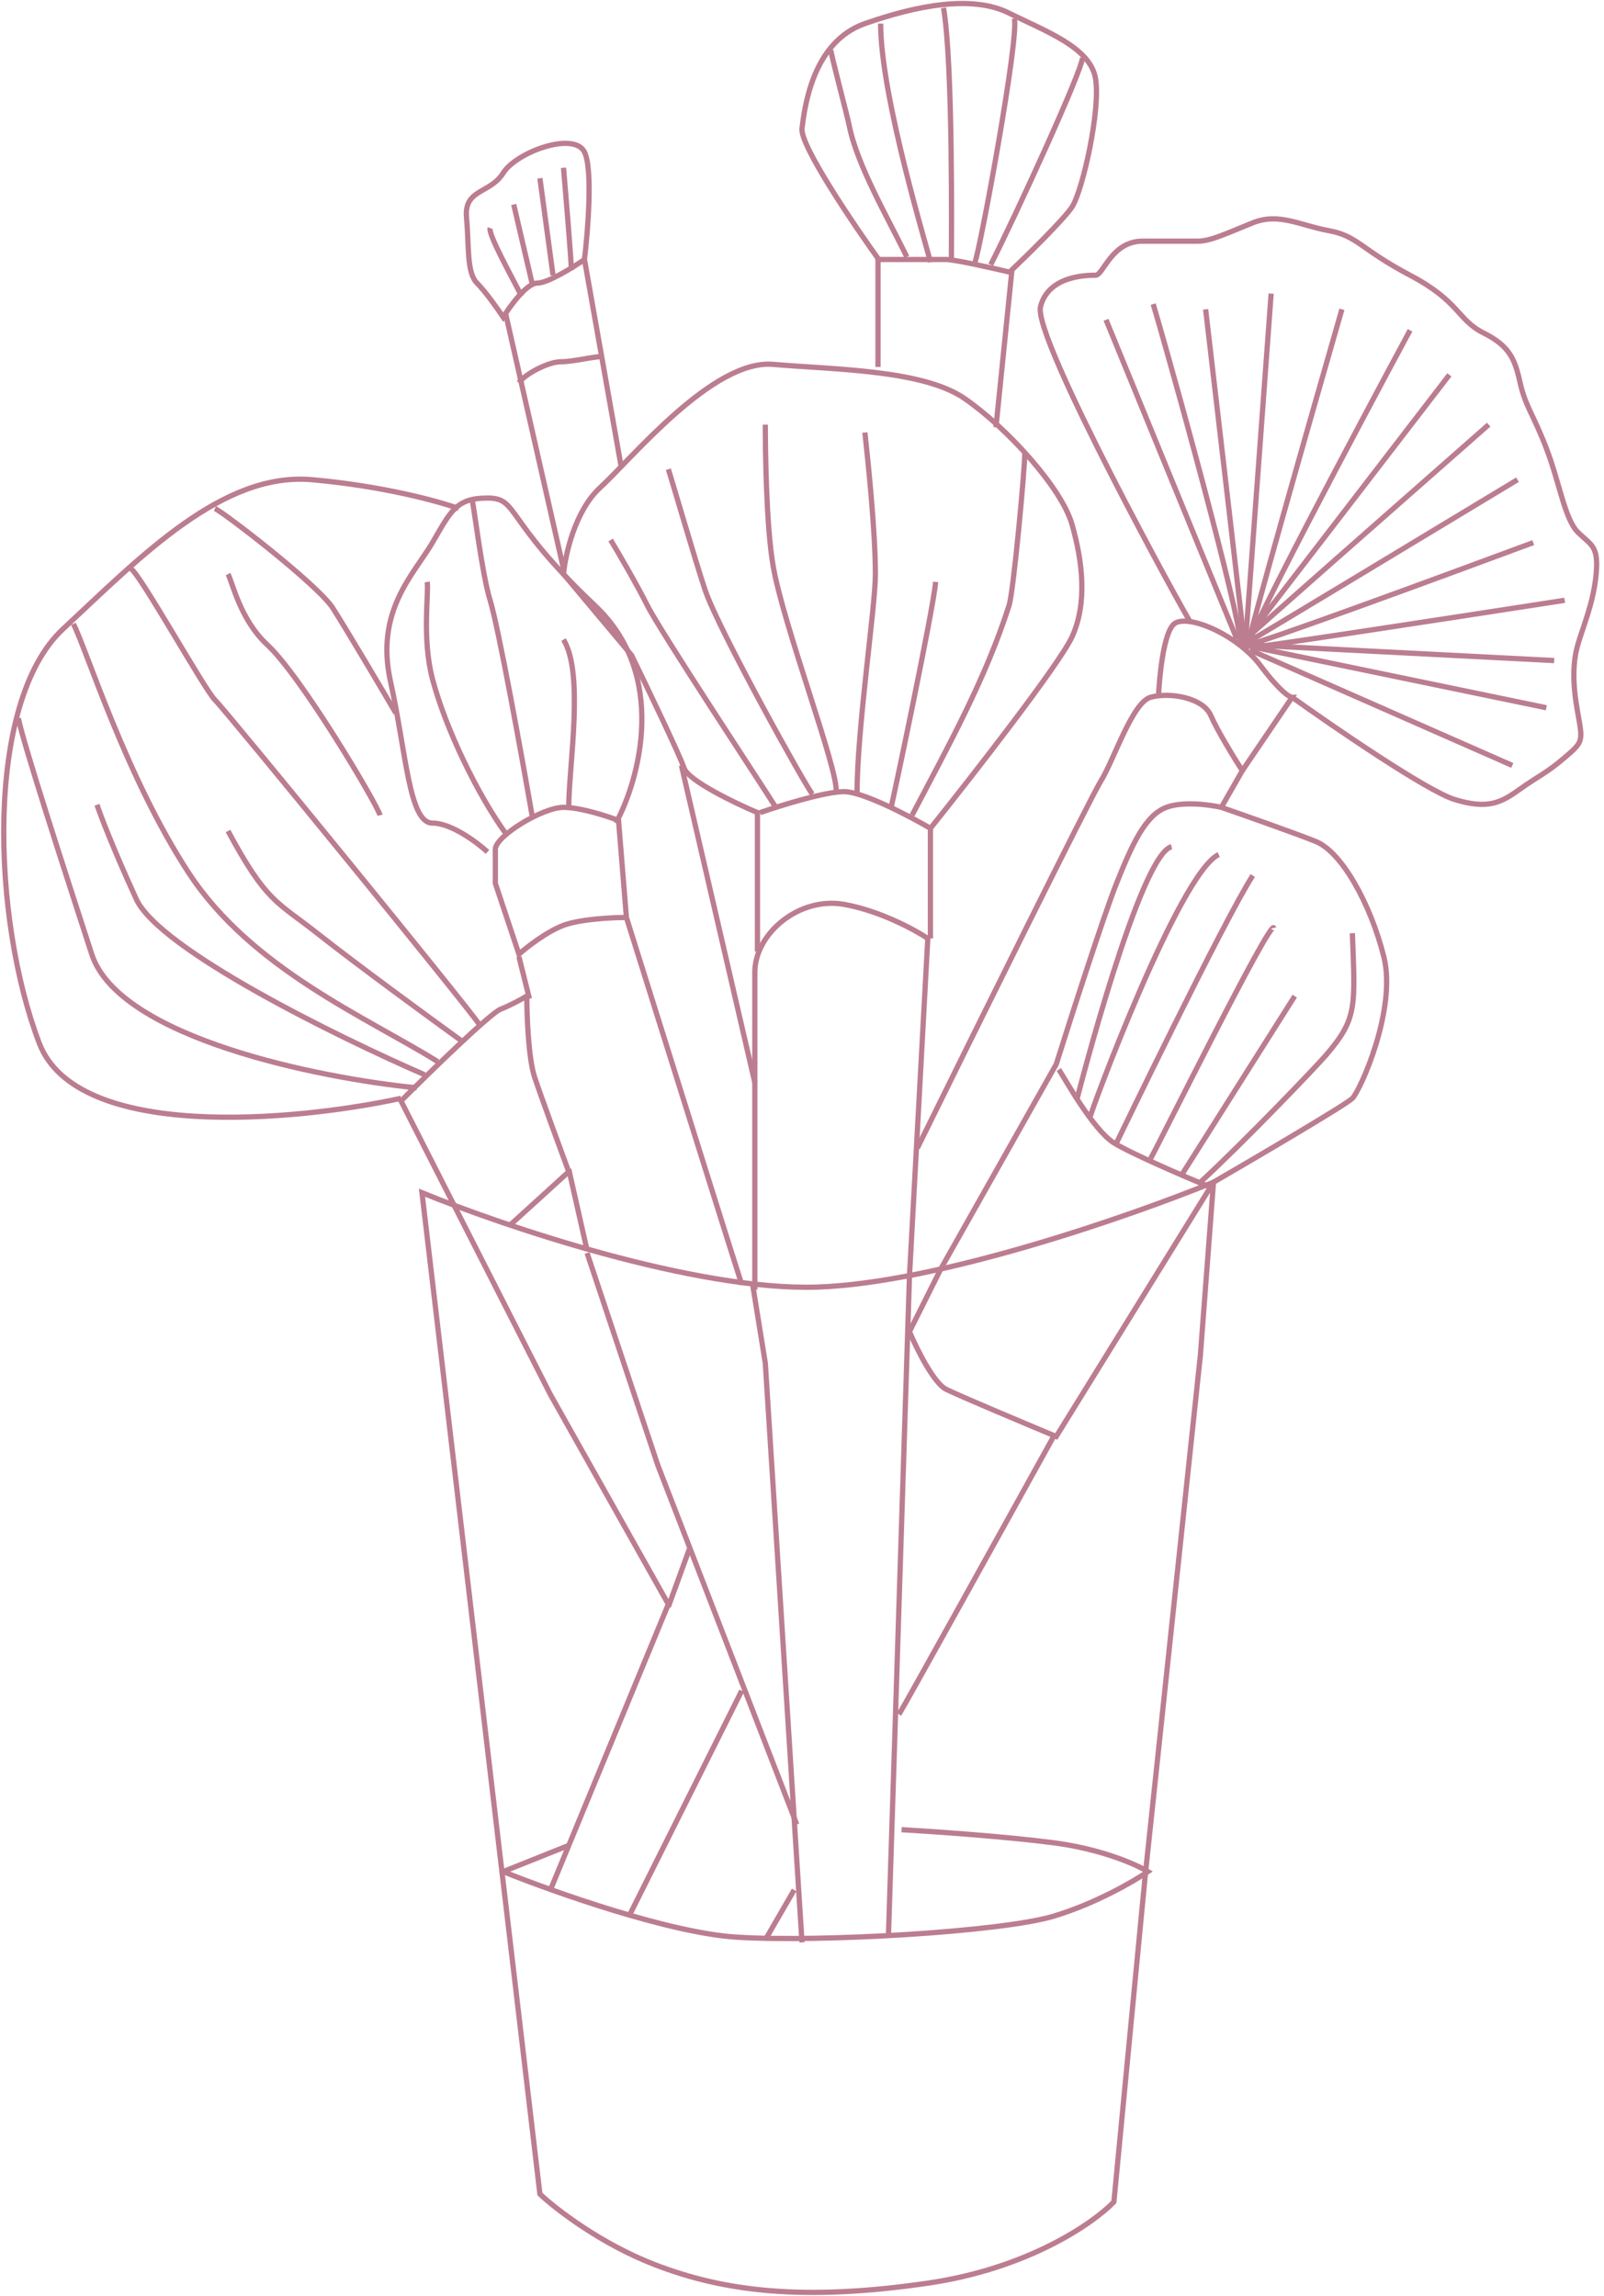 <?xml version="1.0" encoding="UTF-8"?> <svg xmlns="http://www.w3.org/2000/svg" width="306" height="438" viewBox="0 0 306 438" fill="none"> <path d="M80.5 227.5L103 418.5C106 421.333 114.6 428 125 432C138 437 153 439 177 435.5C196.2 432.7 208.667 424 212.5 420L218.5 357.5L229 258.5L231.5 225.5C216 231.833 179.2 244.7 156 245.5C132.8 246.3 96 233.833 80.5 227.5Z" stroke="#BB7D8F"></path> <path d="M96 357C105.5 360.833 127.7 368.7 140.5 369.5C156.5 370.5 191 368.5 201 365.5C209 363.1 216.333 358.833 219 357C216.833 355.667 210.2 352.7 201 351.5C191.8 350.3 177.833 349.333 172 349" stroke="#BB7D8F"></path> <path d="M96 357L108.5 352" stroke="#BB7D8F"></path> <path d="M120 365.5L141.5 322.5" stroke="#BB7D8F"></path> <path d="M105 360.5L127.5 306L105 266L76.5 210C82 204.5 93.5 193.3 95.5 192.5C97.5 191.7 99.667 190.5 100.5 190C100.5 193.667 100.8 201.9 102 205.5C103.2 209.1 106.833 219 108.5 223.5L97.5 233.5" stroke="#BB7D8F"></path> <path d="M108.5 223L112 238.5" stroke="#BB7D8F"></path> <path d="M112 239L125.5 279.5L152 348" stroke="#BB7D8F"></path> <path d="M127.5 306.5L131.5 295.5" stroke="#BB7D8F"></path> <path d="M146 370L151.5 360.5" stroke="#BB7D8F"></path> <path d="M153 370.5L146 260L143.5 244.5" stroke="#BB7D8F"></path> <path d="M141.5 245C140.7 242.6 126.5 197.333 119.5 175M119.5 175L118 156.5C115.833 155.667 110.7 154 107.5 154C103.5 154 94.5 159.5 94.5 162C94.5 164 94.5 167.167 94.5 168.5L99 182C100.5 180.667 104.3 177.7 107.5 176.5C110.7 175.3 116.833 175 119.5 175Z" stroke="#BB7D8F"></path> <path d="M101 190.5L99 182.5" stroke="#BB7D8F"></path> <path d="M144 246C144 228.333 144 191.5 144 185.5C144 178 152.5 171 161 172.5C167.8 173.7 174.5 177.333 177 179L173.5 243.5L169.5 369" stroke="#BB7D8F"></path> <path d="M144 206.5L130 146" stroke="#BB7D8F"></path> <path d="M118.5 89L111.5 49.5M111.5 49.5C112.166 44 113.1 32.2 111.5 29C109.5 25 98.5 29 96 33C93.5 37 88.5 36 89 41.5C89.5 47 89 52 91 54C92.6 55.6 95 59 96 60.5C97.333 58.333 100.5 54 102.5 54C104.5 54 109.333 51 111.5 49.5Z" stroke="#BB7D8F"></path> <path d="M96.5 60L107.5 108.5" stroke="#BB7D8F"></path> <path d="M99 73C100.167 71.333 104.6 69 107 69C109.4 69 113.167 68 115 68" stroke="#BB7D8F"></path> <path d="M117.5 157C122 148.667 127.5 128.7 113.5 115.5C96 99 99 95 93 95C87 95 86 97.5 82.5 103.5C79 109.5 71.5 116.5 74.5 130C77.5 143.5 77.999 157 82.5 157C86.1 157 91 160.667 93 162.5" stroke="#BB7D8F"></path> <path d="M76.5 209.5C56.5 213.833 14.7 217.8 7.5 199C-1.5 175.5 -3 134 12 120C27 106 42.5 90 59.5 91.5C73.1 92.7 83.833 95.667 87.5 97" stroke="#BB7D8F"></path> <path d="M144.5 181.5C144.5 179.1 144.5 162.833 144.5 155C140.167 153.167 131.3 148.9 130.5 146.5C129.7 144.1 123.5 131.167 120.5 125L107.5 109.5C107.833 105.833 109.7 97.4 114.5 93C120.5 87.5 136 68.5 147.5 69.5C159 70.5 176 70.5 184 76C192 81.5 202.5 93 204.5 100C206.5 107 207.5 115 204.5 121.5C202.1 126.7 185.5 148 177.5 158V179" stroke="#BB7D8F"></path> <path d="M145 155C148.833 153.667 157.4 151 161 151C164.6 151 173.5 155.667 177.5 158" stroke="#BB7D8F"></path> <path d="M167.5 70V49.5C171.167 49.5 178.9 49.5 180.5 49.5C182.1 49.5 189.5 51.167 193 52L190 81.5" stroke="#BB7D8F"></path> <path d="M168 50C162.833 42.833 152.6 27.7 153 24.5C153.5 20.5 155 8 165 4.5C175 1 185.5 -1 192.5 2.5C199.5 6 208 9 209 15C210 21 206.5 36.5 204.5 39.5C202.9 41.9 195.833 48.833 192.5 52" stroke="#BB7D8F"></path> <path d="M175 219C185.833 197 208 152.2 210 149C212.5 145 216 134 219.5 133C223 132 229.5 133 231 136.5C232.2 139.3 235.5 144.667 237 147L233 154M233 154C230.833 153.5 225.7 152.8 222.5 154C218.5 155.5 216 161 213 168.5C210.6 174.5 204.333 194 201.5 203L179.5 242L173.5 254C174.833 257.167 178.1 263.8 180.5 265C182.9 266.2 195.5 271.5 201.5 274L231.5 225.5C239.833 220.667 256.8 210.7 258 209.5C259.5 208 266.5 192.5 264 182.5C261.5 172.5 256 162.5 251 160.5C247 158.9 237.333 155.5 233 154Z" stroke="#BB7D8F"></path> <path d="M171.5 327C172.3 325.8 191.5 291.167 201 274" stroke="#BB7D8F"></path> <path d="M202 204C203 205.5 208.5 215.5 212.5 218C215.7 220 226.167 224.5 231 226.5" stroke="#BB7D8F"></path> <path d="M221 133C221.167 129 222 120.6 224 119C226.5 117 236 121 240.5 127C244.1 131.8 246 133 246.5 133L237 147" stroke="#BB7D8F"></path> <path d="M227 118.5C226.5 118 197 64.5 198.5 58.5C200 52.5 207.5 52.5 209 52.5C210.5 52.5 212 46 218 46C224 46 226 46 228.5 46C231 46 234 44.5 239 42.5C244 40.5 248 43 253.5 44C259 45 259.5 47.5 269 52.5C278.5 57.5 278 61 283 63.5C288 66 289 68.5 290 73C291 77.5 292.5 79 295 85.5C297.5 92 298.5 99 301 101.5C303.5 104 305 104 304.5 109.5C304 115 302 119.5 301 123C300 126.5 300 130.5 301 136C302 141.5 302 141.5 298.5 144.5C295 147.5 293.5 148 290 150.5C286.5 153 284 154.5 277.5 152.5C272.3 150.9 254.667 138.833 246.5 133" stroke="#BB7D8F"></path> <path d="M79.5 207.5C61 205.667 22.7 198 17.5 182C12.3 166 4.5 142 3.5 137" stroke="#BB7D8F"></path> <path d="M83.5 202.5C70.167 194.167 48 184.853 36 166.5C24 148.147 16.5 123.833 14 119" stroke="#BB7D8F"></path> <path d="M91.5 195.5C90 193 43.5 136 41 133.5C39 131.5 26.833 109.667 25 108.5" stroke="#BB7D8F"></path> <path d="M75.5 136C72.667 131.167 66.3 120.4 63.5 116C60.7 111.6 42.833 97.833 41 97" stroke="#BB7D8F"></path> <path d="M43.5 158.5C50.833 172.167 52.9 172 60.5 178C68.1 184 82 194.167 88 198.5" stroke="#BB7D8F"></path> <path d="M81 205C64.5 197.833 30.4 181.1 26 171.5C21.6 161.9 19.167 155.5 18.5 153.5" stroke="#BB7D8F"></path> <path d="M72.5 155.5C72 153.5 57.5 129 51 123C45.8 118.2 44.333 111 43.5 109.5" stroke="#BB7D8F"></path> <path d="M96.5 159C91.167 151.667 85 139 82.5 129.5C80.454 121.725 81.834 113 81.5 111" stroke="#BB7D8F"></path> <path d="M101.5 155.5C99.5 144 95.1 119.7 93.5 114.5C91.9 109.3 90.333 95.833 90 95" stroke="#BB7D8F"></path> <path d="M108.5 154C108.5 146.167 111.5 128.5 107.5 122" stroke="#BB7D8F"></path> <path d="M148 154C146.5 151.5 126 120.5 123.5 115.5C121.5 111.5 118 105.5 116.5 103" stroke="#BB7D8F"></path> <path d="M155 151.5C154 150.5 137 120 134.5 112.5C132.5 106.5 128.167 91.5 127.5 89.5" stroke="#BB7D8F"></path> <path d="M159.5 151C160 147 149.5 119.5 147.5 108C146.129 100.118 146 85.167 146 81" stroke="#BB7D8F"></path> <path d="M163.5 151.5C163.5 138.833 167 115.9 167 109.5C167 101 165.5 87.167 165 82.5" stroke="#BB7D8F"></path> <path d="M170 154C170.5 152 178 116.5 178.5 111" stroke="#BB7D8F"></path> <path d="M174 155.5C181.167 141.833 188 129.5 192.5 115.5C193.357 112.834 195.5 89.5 195.5 86.5" stroke="#BB7D8F"></path> <path d="M99.499 56.5C97.666 52.833 93.099 44.7 93.499 43.5" stroke="#BB7D8F"></path> <path d="M101.5 54L98 39" stroke="#BB7D8F"></path> <path d="M105.5 52.5L103 34" stroke="#BB7D8F"></path> <path d="M109 51.5C109 49.9 108 37.833 107.5 32" stroke="#BB7D8F"></path> <path d="M173 49C169.333 41.459 163.5 31.5 162 23.918C161.618 21.988 158.5 10.32 158.5 9.5" stroke="#BB7D8F"></path> <path d="M177.5 50C177.1 48 168 18.5 168 4.5" stroke="#BB7D8F"></path> <path d="M181.5 49.5C181.5 45.5 181.833 12.333 180 1.5" stroke="#BB7D8F"></path> <path d="M186 50C187 47.5 194.5 7 193.5 3.5" stroke="#BB7D8F"></path> <path d="M189 50.5C193.5 41.667 206.5 13.4 206.5 11" stroke="#BB7D8F"></path> <path d="M236.5 123C238 123 226 78.5 220 58" stroke="#BB7D8F"></path> <path d="M236 122L211 61" stroke="#BB7D8F"></path> <path d="M237.5 124C237.5 123.2 232.5 80.333 230 59" stroke="#BB7D8F"></path> <path d="M237.5 124L242.5 56" stroke="#BB7D8F"></path> <path d="M238 123.5C238 121.9 250 79.833 256 59" stroke="#BB7D8F"></path> <path d="M238 123.5C237.6 121.9 258.5 82.5 269 63" stroke="#BB7D8F"></path> <path d="M236.5 123.5L276.5 71.5" stroke="#BB7D8F"></path> <path d="M237 122.5C238.2 121.3 268.833 94.333 284 81" stroke="#BB7D8F"></path> <path d="M238 122.5C238.8 122.1 272.667 101.667 289.5 91.5" stroke="#BB7D8F"></path> <path d="M238 123C239.6 123 275 110 292.5 103.5" stroke="#BB7D8F"></path> <path d="M238.5 123.5C240.1 123.5 279.167 117.5 298.5 114.5" stroke="#BB7D8F"></path> <path d="M238 123L296.5 126" stroke="#BB7D8F"></path> <path d="M237 123L295 135" stroke="#BB7D8F"></path> <path d="M238.5 124L288.5 146" stroke="#BB7D8F"></path> <path d="M205.5 209.5C205.9 207.9 217.5 163 223.5 161.5" stroke="#BB7D8F"></path> <path d="M208 213C208 212.2 225 166.5 232.5 163" stroke="#BB7D8F"></path> <path d="M213 218C213 218 233.5 175.5 239 167" stroke="#BB7D8F"></path> <path d="M219.5 221C220.7 219 242.5 175 243 177" stroke="#BB7D8F"></path> <path d="M225.5 224L247 190" stroke="#BB7D8F"></path> <path d="M229 225.5C237.5 217.667 251.105 203.437 253 201.226C259 194.226 258.5 192 258 178" stroke="#BB7D8F"></path> </svg> 